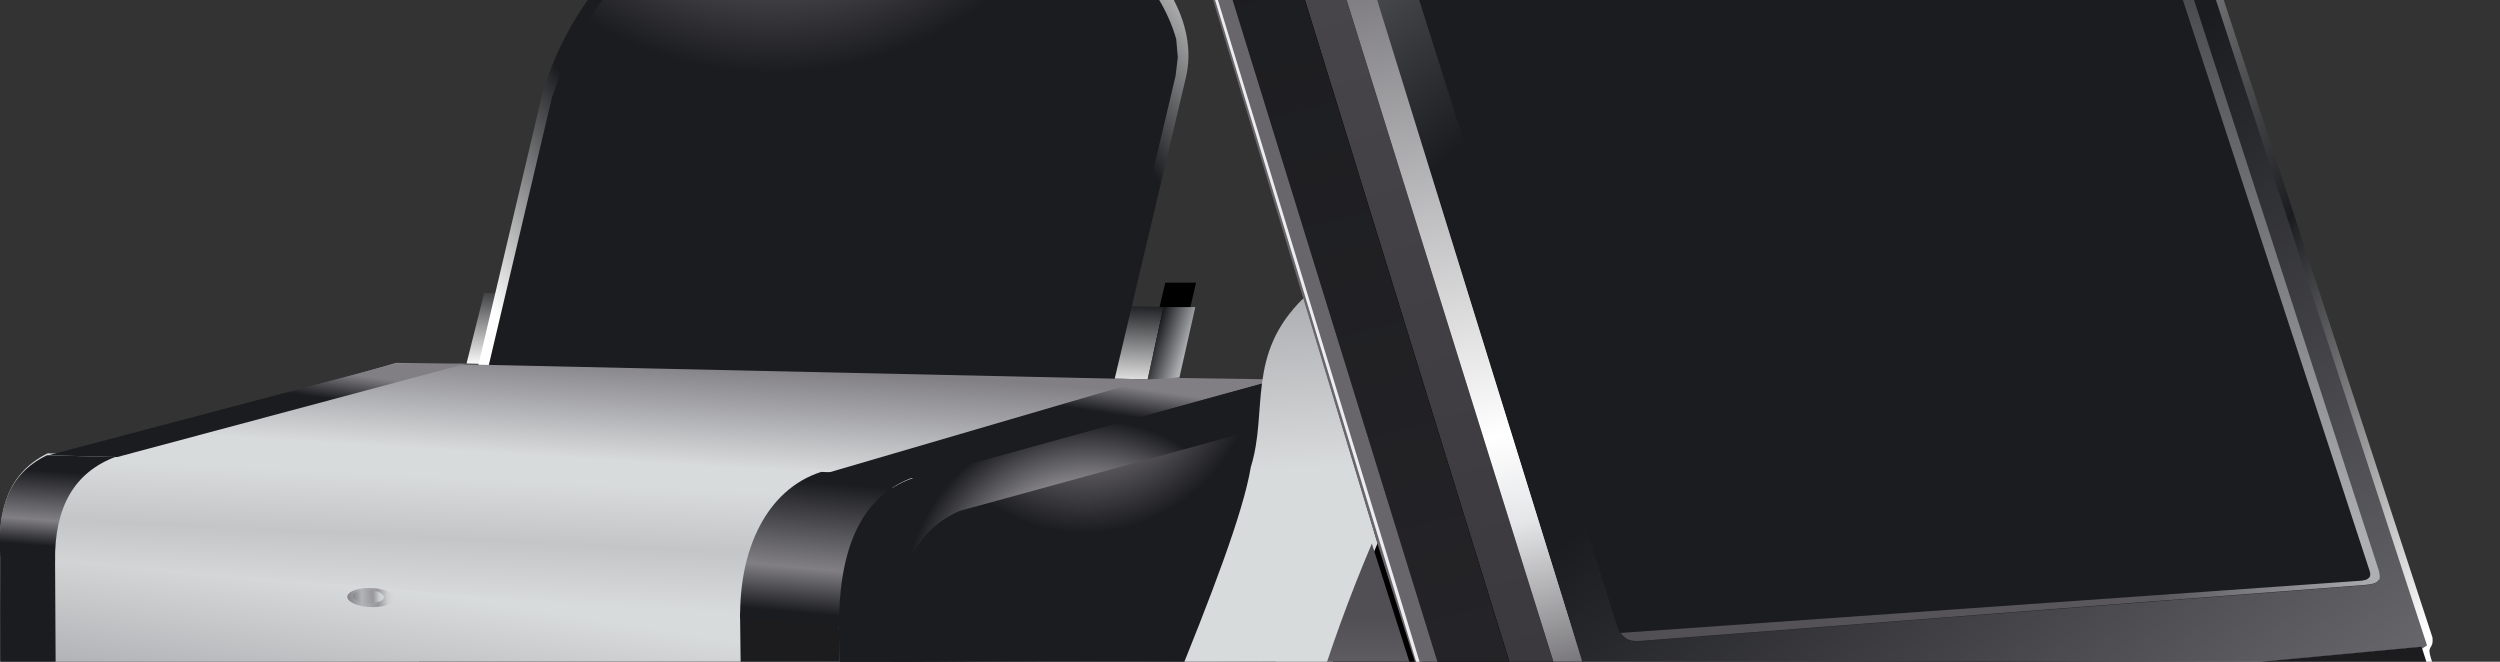 <?xml version="1.0" encoding="UTF-8" standalone="no"?>
<svg
    xmlns:dc="http://purl.org/dc/elements/1.1/"
    xmlns:inkscape="http://www.inkscape.org/namespaces/inkscape"
    xmlns:xlink="http://www.w3.org/1999/xlink"
    xmlns:sodipodi="http://sodipodi.sourceforge.net/DTD/sodipodi-0.dtd"
    xmlns:cc="http://creativecommons.org/ns#"
    xmlns:rdf="http://www.w3.org/1999/02/22-rdf-syntax-ns#"
    xmlns="http://www.w3.org/2000/svg"
    xmlns:svg="http://www.w3.org/2000/svg"
    xmlns:ns1="http://sozi.baierouge.fr"
    id="svg2"
    text-rendering="geometricPrecision"
    xml:space="preserve"
    viewBox="0 0 7.809 2.067"
    version="1.0"
    inkscape:output_extension="org.inkscape.output.svg.inkscape"
    sodipodi:docname="принтер.svg"
    clip-rule="evenodd"
    image-rendering="optimizeQuality"
    shape-rendering="geometricPrecision"
    inkscape:version="0.46"
    sodipodi:version="0.32"
  >
  <rect x="0" y="0" width="7.809" height="2.067" fill="#333333" stroke="none"/>
  <sodipodi:namedview
      id="namedview369"
      inkscape:zoom="2.6721836"
      borderopacity="1"
      inkscape:current-layer="svg2"
      inkscape:cx="116.76063"
      inkscape:cy="80.178408"
      inkscape:snap-grids="false"
      inkscape:window-maximized="1"
      showgrid="false"
      units="cm"
      bordercolor="#666666"
      inkscape:window-x="87"
      guidetolerance="10"
      objecttolerance="10"
      inkscape:window-y="60"
      inkscape:window-width="1024"
      inkscape:pageopacity="0"
      inkscape:pageshadow="2"
      pagecolor="#ffffff"
      gridtolerance="10"
      inkscape:snap-to-guides="false"
      inkscape:window-height="751"
  />
  <defs
      id="defs4"
    >
    <linearGradient
        id="linearGradient3343"
        y2="3.755"
        gradientUnits="userSpaceOnUse"
        x2="2.122"
        gradientTransform="matrix(5.512 0 0 5.512 -5.295 -18.428)"
        y1="3.757"
        x1="2.146"
        inkscape:collect="always"
      ><stop
          id="stop293-1"
          stop-color="#817F84"
          offset="0"
      /><stop
          id="stop295-2"
          stop-color="#B2B4B7"
          offset=".302"
      /><stop
          id="stop297-0"
          stop-color="#98979B"
          offset=".631"
      /><stop
          id="stop299-1"
          stop-color="#CDCFD1"
          offset=".831"
      /><stop
          id="stop301-6"
          stop-color="#D8DBDC"
          offset="1"
      /></linearGradient
    >
    <linearGradient
        id="linearGradient3346"
        y2="3.756"
        gradientUnits="userSpaceOnUse"
        x2="2.114"
        gradientTransform="matrix(5.512 0 0 5.512 -5.295 -18.428)"
        y1="3.758"
        x1="2.151"
        inkscape:collect="always"
      ><stop
          id="stop282-9"
          stop-color="#817F84"
          offset="0"
      /><stop
          id="stop284-4"
          stop-color="#B2B4B7"
          offset=".302"
      /><stop
          id="stop286-7"
          stop-color="#98979B"
          offset=".631"
      /><stop
          id="stop288-8"
          stop-color="#CDCFD1"
          offset=".831"
      /><stop
          id="stop290-3"
          stop-color="#D8DBDC"
          offset="1"
      /></linearGradient
    >
    <linearGradient
        id="linearGradient3349"
        y2="3.648"
        gradientUnits="userSpaceOnUse"
        x2="2.225"
        gradientTransform="matrix(5.512 0 0 5.512 -5.295 -18.428)"
        y1="3.196"
        x1="2.225"
        inkscape:collect="always"
      ><stop
          id="stop277-2"
          stop-color="#1B1C1F"
          offset="0"
      /><stop
          id="stop279-5"
          stop-color="#AEAFB2"
          offset="1"
      /></linearGradient
    >
    <linearGradient
        id="linearGradient3352"
        y2="3.135"
        gradientUnits="userSpaceOnUse"
        x2="1.917"
        gradientTransform="matrix(5.512 0 0 5.512 -5.295 -18.428)"
        y1="3.086"
        x1="1.926"
        inkscape:collect="always"
      ><stop
          id="stop268-0"
          stop-color="#1B1C1F"
          offset="0"
      /><stop
          id="stop270-3"
          stop-color="#1B1C1F"
          offset=".71"
      /><stop
          id="stop272-8"
          stop-color="#5E5D62"
          offset=".969"
      /><stop
          id="stop274-0"
          stop-color="#1B1C1F"
          offset="1"
      /></linearGradient
    >
    <linearGradient
        id="linearGradient3355"
        y2="3.786"
        gradientUnits="userSpaceOnUse"
        x2="1.724"
        gradientTransform="matrix(5.512 0 0 5.512 -5.295 -18.428)"
        y1="3.693"
        x1="1.726"
        inkscape:collect="always"
      ><stop
          id="stop263-2"
          stop-color="#514F53"
          offset="0"
      /><stop
          id="stop265-6"
          stop-color="#817F84"
          offset="1"
      /></linearGradient
    >
    <linearGradient
        id="linearGradient3361"
        y2="3.869"
        gradientUnits="userSpaceOnUse"
        x2="1.873"
        gradientTransform="matrix(5.512 0 0 5.512 -5.295 -18.428)"
        y1="3.023"
        x1="1.673"
        inkscape:collect="always"
      ><stop
          id="stop246-7"
          stop-color="#1B1C1F"
          offset="0"
      /><stop
          id="stop248-3"
          stop-color="#5C5A5F"
          offset=".29"
      /><stop
          id="stop250-3"
          stop-color="white"
          offset=".671"
      /><stop
          id="stop252-5"
          stop-color="#E5E6E8"
          offset=".729"
      /><stop
          id="stop254-9"
          stop-color="#464347"
          offset=".871"
      /><stop
          id="stop256-9"
          stop-color="#464347"
          offset=".922"
      /><stop
          id="stop258-8"
          stop-color="#AEAFB2"
          offset=".949"
      /><stop
          id="stop260-1"
          stop-color="#1B1C1F"
          offset="1"
      /></linearGradient
    >
    <linearGradient
        id="linearGradient3364"
        y2="3.689"
        gradientUnits="userSpaceOnUse"
        x2="2.309"
        gradientTransform="matrix(5.512 0 0 5.512 -5.295 -18.428)"
        y1="3.689"
        x1="1.879"
        inkscape:collect="always"
      ><stop
          id="stop239-1"
          stop-color="#514F53"
          offset="0"
      /><stop
          id="stop241-7"
          stop-color="#5A585D"
          offset=".71"
      /><stop
          id="stop243-7"
          stop-color="#AEAFB2"
          offset="1"
      /></linearGradient
    >
    <radialGradient
        id="radialGradient3367"
        gradientUnits="userSpaceOnUse"
        cy="3.086"
        cx="1.937"
        gradientTransform="matrix(8.278 -5.5568e-7 4.6098e-7 6.867 -10.655 -22.611)"
        r=".188"
        inkscape:collect="always"
      ><stop
          id="stop232-4"
          stop-color="#AEAFB2"
          offset="0"
      /><stop
          id="stop234-6"
          stop-color="#514F53"
          offset=".678"
      /><stop
          id="stop236-0"
          stop-color="#1B1C1F"
          offset="1"
      /></radialGradient
    >
    <linearGradient
        id="linearGradient3370"
        y2="3.873"
        gradientUnits="userSpaceOnUse"
        x2="1.836"
        gradientTransform="matrix(5.512 0 0 5.512 -5.295 -18.428)"
        y1="3.054"
        x1="1.635"
        inkscape:collect="always"
      ><stop
          id="stop225-2"
          stop-color="#514F53"
          offset="0"
      /><stop
          id="stop227-0"
          stop-color="#1B1C1F"
          offset=".231"
      /><stop
          id="stop229-0"
          stop-color="#27262A"
          offset="1"
      /></linearGradient
    >
    <linearGradient
        id="linearGradient3373"
        y2="3.876"
        gradientUnits="userSpaceOnUse"
        x2="1.892"
        gradientTransform="matrix(5.512 0 0 5.512 -5.295 -18.428)"
        y1="3.023"
        x1="1.629"
        inkscape:collect="always"
      ><stop
          id="stop216-5"
          stop-color="#514F53"
          offset="0"
      /><stop
          id="stop218-7"
          stop-color="#38363A"
          offset=".922"
      /><stop
          id="stop220-5"
          stop-color="#514F53"
          offset=".949"
      /><stop
          id="stop222-4"
          stop-color="#1B1C1F"
          offset="1"
      /></linearGradient
    >
    <linearGradient
        id="linearGradient3378"
        y2="3.898"
        gradientUnits="userSpaceOnUse"
        x2="1.661"
        gradientTransform="matrix(5.512 0 0 5.512 -5.295 -18.428)"
        y1="3.516"
        x1="1.64"
        inkscape:collect="always"
      ><stop
          id="stop198-0"
          stop-color="#AEAFB2"
          offset="0"
      /><stop
          id="stop200-9"
          stop-color="#D8DBDC"
          offset=".251"
      /><stop
          id="stop202-7"
          stop-color="#D8DBDC"
          offset=".741"
      /><stop
          id="stop204-3"
          stop-color="#817F84"
          offset="1"
      /></linearGradient
    >
    <linearGradient
        id="linearGradient3381"
        y2="3.899"
        gradientUnits="userSpaceOnUse"
        x2="1.733"
        gradientTransform="matrix(5.512 0 0 5.512 -5.295 -18.428)"
        y1="3.83"
        x1="1.723"
        inkscape:collect="always"
      ><stop
          id="stop191-1"
          stop-color="#817F84"
          offset="0"
      /><stop
          id="stop193-5"
          stop-color="#D8DBDC"
          offset=".478"
      /><stop
          id="stop195-4"
          stop-color="#817F84"
          offset="1"
      /></linearGradient
    >
    <radialGradient
        id="radialGradient3384"
        gradientUnits="userSpaceOnUse"
        cy="3.856"
        cx="1.977"
        gradientTransform="matrix(5.512 0 0 5.512 -5.295 -18.428)"
        r=".343"
        inkscape:collect="always"
      ><stop
          id="stop180-4"
          stop-color="#D8DBDC"
          offset="0"
      /><stop
          id="stop182-0"
          stop-color="#CDCFD1"
          offset=".322"
      /><stop
          id="stop184-7"
          stop-color="#98979B"
          offset=".561"
      /><stop
          id="stop186-6"
          stop-color="#B2B4B7"
          offset=".671"
      /><stop
          id="stop188-3"
          stop-color="#838186"
          offset="1"
      /></radialGradient
    >
    <linearGradient
        id="linearGradient3388"
        y2="3.925"
        gradientUnits="userSpaceOnUse"
        x2="1.486"
        gradientTransform="matrix(5.512 0 0 5.512 -5.295 -18.428)"
        y1="3.947"
        x1="1.867"
        inkscape:collect="always"
      ><stop
          id="stop169-9"
          stop-color="#79787D"
          offset="0"
      /><stop
          id="stop171-1"
          stop-color="#E1E3E4"
          offset=".302"
      /><stop
          id="stop173-3"
          stop-color="#AAABAE"
          offset=".631"
      /><stop
          id="stop175-5"
          stop-color="white"
          offset=".831"
      /><stop
          id="stop177-9"
          stop-color="white"
          offset="1"
      /></linearGradient
    >
    <linearGradient
        id="linearGradient3391"
        y2="3.891"
        gradientUnits="userSpaceOnUse"
        x2="1.743"
        gradientTransform="matrix(5.512 0 0 5.512 -5.295 -18.428)"
        y1="3.913"
        x1="2.134"
        inkscape:collect="always"
      ><stop
          id="stop158-6"
          stop-color="#817F84"
          offset="0"
      /><stop
          id="stop160-3"
          stop-color="#B2B4B7"
          offset=".302"
      /><stop
          id="stop162-7"
          stop-color="#98979B"
          offset=".631"
      /><stop
          id="stop164-8"
          stop-color="#CDCFD1"
          offset=".831"
      /><stop
          id="stop166-8"
          stop-color="#D8DBDC"
          offset="1"
      /></linearGradient
    >
    <radialGradient
        id="radialGradient3394"
        gradientUnits="userSpaceOnUse"
        cy="3.959"
        cx="1.877"
        gradientTransform="matrix(1.7116e-7 1.061 -4.752 7.6097e-7 23.864 1.401)"
        r=".401"
        inkscape:collect="always"
      ><stop
          id="stop4438"
          style="stop-color:#adb0b3"
          offset="0"
      /><stop
          id="stop4440"
          style="stop-color:#adb0b3;stop-opacity:0"
          offset="1"
      /></radialGradient
    >
    <linearGradient
        id="linearGradient3397"
        y2="3.205"
        gradientUnits="userSpaceOnUse"
        x2="1.644"
        gradientTransform="matrix(5.512 0 0 5.512 -5.295 -18.428)"
        y1="3.688"
        x1="2.343"
        inkscape:collect="always"
      ><stop
          id="stop147-6"
          stop-color="white"
          offset="0"
      /><stop
          id="stop149-6"
          stop-color="#1B1C1F"
          offset=".231"
      /><stop
          id="stop151-1"
          stop-color="white"
          offset=".569"
      /><stop
          id="stop153-8"
          stop-color="#1B1C1F"
          offset=".761"
      /><stop
          id="stop155-4"
          stop-color="white"
          offset="1"
      /></linearGradient
    >
    <radialGradient
        id="radialGradient3401"
        gradientUnits="userSpaceOnUse"
        cy="3.541"
        cx="1.575"
        gradientTransform="matrix(5.512 0 0 5.512 -5.295 -18.388)"
        r=".097"
        inkscape:collect="always"
      ><stop
          id="stop135-8"
          stop-color="#AEAFB2"
          offset="0"
      /><stop
          id="stop137-9"
          stop-color="#514F53"
          offset=".678"
      /><stop
          id="stop139-3"
          stop-color="#1B1C1F"
          offset="1"
      /></radialGradient
    >
    <radialGradient
        id="radialGradient3404"
        gradientUnits="userSpaceOnUse"
        cy="3.813"
        cx="1.57"
        gradientTransform="matrix(5.512 0 0 5.512 -5.295 -18.388)"
        r=".104"
        inkscape:collect="always"
      ><stop
          id="stop128-0"
          stop-color="#EDEEEF"
          offset="0"
      /><stop
          id="stop130-6"
          stop-color="#514F53"
          offset=".678"
      /><stop
          id="stop132-1"
          stop-color="#1B1C1F"
          offset="1"
      /></radialGradient
    >
    <radialGradient
        id="radialGradient3408"
        gradientUnits="userSpaceOnUse"
        cy="3.678"
        cx="1.577"
        gradientTransform="matrix(5.512 0 0 5.512 -5.295 -18.388)"
        r=".104"
        inkscape:collect="always"
      ><stop
          id="stop114-2"
          stop-color="#EDEEEF"
          offset="0"
      /><stop
          id="stop116-4"
          stop-color="#817F84"
          offset=".678"
      /><stop
          id="stop118-8"
          stop-color="#1B1C1F"
          offset="1"
      /></radialGradient
    >
    <linearGradient
        id="linearGradient3411"
        y2="3.909"
        gradientUnits="userSpaceOnUse"
        x2="1.435"
        gradientTransform="matrix(5.512 0 0 5.512 -5.295 -18.388)"
        y1="3.852"
        x1="1.441"
        inkscape:collect="always"
      ><stop
          id="stop107-2"
          stop-color="#1B1C1F"
          offset="0"
      /><stop
          id="stop109-8"
          stop-color="#817F84"
          offset=".659"
      /><stop
          id="stop111-6"
          stop-color="#1B1C1F"
          offset="1"
      /></linearGradient
    >
    <linearGradient
        id="linearGradient3414"
        y2="3.681"
        gradientUnits="userSpaceOnUse"
        x2="1.427"
        gradientTransform="matrix(5.512 0 0 5.838 -5.295 -19.57)"
        y1="3.611"
        x1="1.433"
        inkscape:collect="always"
      ><stop
          id="stop100-8"
          stop-color="#1B1C1F"
          offset="0"
      /><stop
          id="stop102-6"
          stop-color="#817F84"
          offset=".659"
      /><stop
          id="stop104-5"
          stop-color="#1B1C1F"
          offset="1"
      /></linearGradient
    >
    <linearGradient
        id="linearGradient3418"
        y2="3.674"
        gradientUnits="userSpaceOnUse"
        x2="1.179"
        gradientTransform="matrix(5.512 0 0 5.512 -5.295 -18.388)"
        y1="3.675"
        x1="1.16"
        inkscape:collect="always"
      ><stop
          id="stop89-7"
          stop-color="#817F84"
          offset="0"
      /><stop
          id="stop91-7"
          stop-color="#B2B4B7"
          offset=".302"
      /><stop
          id="stop93-9"
          stop-color="#98979B"
          offset=".631"
      /><stop
          id="stop95-3"
          stop-color="#CDCFD1"
          offset=".831"
      /><stop
          id="stop97-1"
          stop-color="#D8DBDC"
          offset="1"
      /></linearGradient
    >
    <linearGradient
        id="linearGradient3421"
        y2="3.674"
        gradientUnits="userSpaceOnUse"
        x2="1.185"
        gradientTransform="matrix(5.512 0 0 5.512 -5.295 -18.388)"
        y1="3.676"
        x1="1.157"
        inkscape:collect="always"
      ><stop
          id="stop78-1"
          stop-color="#817F84"
          offset="0"
      /><stop
          id="stop80-3"
          stop-color="#B2B4B7"
          offset=".302"
      /><stop
          id="stop82-8"
          stop-color="#98979B"
          offset=".631"
      /><stop
          id="stop84-7"
          stop-color="#CDCFD1"
          offset=".831"
      /><stop
          id="stop86-4"
          stop-color="#D8DBDC"
          offset="1"
      /></linearGradient
    >
    <linearGradient
        id="linearGradient3425"
        y2="3.79"
        gradientUnits="userSpaceOnUse"
        x2=".973"
        gradientTransform="matrix(5.512 0 0 5.512 -5.295 -18.388)"
        y1="3.649"
        x1=".981"
        inkscape:collect="always"
      ><stop
          id="stop66-3"
          stop-color="#1B1C1F"
          offset="0"
      /><stop
          id="stop68-1"
          stop-color="#1B1C1F"
          offset="1"
      /></linearGradient
    >
    <linearGradient
        id="linearGradient3428"
        y2="3.811"
        gradientUnits="userSpaceOnUse"
        x2=".98"
        gradientTransform="matrix(5.512 0 0 5.512 -5.295 -18.388)"
        y1="3.787"
        x1=".984"
        inkscape:collect="always"
      ><stop
          id="stop59-7"
          stop-color="#1B1C1F"
          offset="0"
      /><stop
          id="stop61-9"
          stop-color="#817F84"
          offset=".659"
      /><stop
          id="stop63-5"
          stop-color="#1B1C1F"
          offset="1"
      /></linearGradient
    >
    <linearGradient
        id="linearGradient3431"
        y2="3.644"
        gradientUnits="userSpaceOnUse"
        x2=".991"
        gradientTransform="matrix(5.512 0 0 5.697 -5.295 -19.053)"
        y1="3.603"
        x1=".994"
        inkscape:collect="always"
      ><stop
          id="stop52-1"
          stop-color="#1B1C1F"
          offset="0"
      /><stop
          id="stop54-8"
          stop-color="#817F84"
          offset=".659"
      /><stop
          id="stop56-9"
          stop-color="#1B1C1F"
          offset="1"
      /></linearGradient
    >
    <linearGradient
        id="linearGradient3434"
        y2="3.886"
        gradientUnits="userSpaceOnUse"
        x2="1.186"
        gradientTransform="matrix(5.512 0 0 5.512 -5.295 -18.388)"
        y1="3.796"
        x1="1.194"
        inkscape:collect="always"
      ><stop
          id="stop45-8"
          stop-color="#1B1C1F"
          offset="0"
      /><stop
          id="stop47-5"
          stop-color="#514F53"
          offset=".659"
      /><stop
          id="stop49-7"
          stop-color="#1B1C1F"
          offset="1"
      /></linearGradient
    >
    <linearGradient
        id="linearGradient3437"
        y2="3.671"
        gradientUnits="userSpaceOnUse"
        x2="1.191"
        gradientTransform="matrix(5.569 0 0 5.816 -5.351 -19.486)"
        y1="3.606"
        x1="1.194"
        inkscape:collect="always"
      ><stop
          id="stop38-2"
          stop-color="#D8DBDC"
          offset="0"
      /><stop
          id="stop40-2"
          stop-color="#C3C5C7"
          offset=".502"
      /><stop
          id="stop42-1"
          stop-color="#D8DBDC"
          offset="1"
      /></linearGradient
    >
    <linearGradient
        id="linearGradient3440"
        y2="3.832"
        gradientUnits="userSpaceOnUse"
        x2="1.188"
        gradientTransform="matrix(5.512 0 0 5.512 -5.295 -18.388)"
        y1="3.674"
        x1="1.212"
        inkscape:collect="always"
      ><stop
          id="stop33-4"
          stop-color="#D8DBDC"
          offset="0"
      /><stop
          id="stop35-2"
          stop-color="#817F84"
          offset="1"
      /></linearGradient
    >
    <radialGradient
        id="radialGradient3446"
        gradientUnits="userSpaceOnUse"
        cy="3.179"
        cx="1.399"
        gradientTransform="matrix(5.512 0 0 5.512 -5.295 -18.388)"
        r=".199"
        inkscape:collect="always"
      ><stop
          id="stop21-1"
          stop-color="#AEAFB2"
          offset="0"
      /><stop
          id="stop23-1"
          stop-color="#514F53"
          offset=".678"
      /><stop
          id="stop25-5"
          stop-color="#1B1C1F"
          offset="1"
      /></radialGradient
    >
    <linearGradient
        id="linearGradient3449"
        y2="3.531"
        gradientUnits="userSpaceOnUse"
        x2="1.254"
        gradientTransform="matrix(5.512 0 0 5.512 -5.295 -18.388)"
        y1="3.27"
        x1="1.626"
        inkscape:collect="always"
      ><stop
          id="stop12-4"
          stop-color="white"
          offset="0"
      /><stop
          id="stop14-5"
          stop-color="#1B1C1F"
          offset=".231"
      /><stop
          id="stop16-5"
          stop-color="#1B1C1F"
          offset=".761"
      /><stop
          id="stop18-1"
          stop-color="white"
          offset="1"
      /></linearGradient
    >
    <linearGradient
        id="linearGradient3453"
        y2="3.551"
        gradientUnits="userSpaceOnUse"
        x2="1.422"
        y1="3.501"
        x1="1.424"
        inkscape:collect="always"
      ><stop
          id="stop7-8"
          stop-color="#1B1C1F"
          offset="0"
      /><stop
          id="stop9-8"
          stop-color="white"
          offset="1"
      /></linearGradient
    >
    <linearGradient
        id="linearGradient3455"
        y2="3.541"
        gradientUnits="userSpaceOnUse"
        x2="1.338"
        y1="3.594"
        x1="1.335"
        inkscape:collect="always"
      ><stop
          id="stop28-7"
          stop-color="#D8DBDC"
          offset="0"
      /><stop
          id="stop30-6"
          stop-color="#817F84"
          offset="1"
      /></linearGradient
    >
    <linearGradient
        id="linearGradient3457"
        y2="3.596"
        gradientUnits="userSpaceOnUse"
        x2="1.102"
        y1="3.541"
        x1="1.11"
        inkscape:collect="always"
      ><stop
          id="stop71-3"
          stop-color="#817F84"
          offset="0"
      /><stop
          id="stop73-3"
          stop-color="#1B1C1F"
          offset=".278"
      /><stop
          id="stop75-4"
          stop-color="#1B1C1F"
          offset="1"
      /></linearGradient
    >
    <linearGradient
        id="linearGradient3459"
        y2="3.608"
        gradientUnits="userSpaceOnUse"
        x2="1.55"
        y1="3.549"
        x1="1.559"
        inkscape:collect="always"
      ><stop
          id="stop121-5"
          stop-color="#817F84"
          offset="0"
      /><stop
          id="stop123-0"
          stop-color="#1B1C1F"
          offset=".278"
      /><stop
          id="stop125-9"
          stop-color="#1B1C1F"
          offset="1"
      /></linearGradient
    >
    <linearGradient
        id="linearGradient3461"
        y2="3.533"
        gradientUnits="userSpaceOnUse"
        x2="1.633"
        y1="3.527"
        x1="1.615"
        inkscape:collect="always"
      ><stop
          id="stop142-4"
          stop-color="#1B1C1F"
          offset="0"
      /><stop
          id="stop144-6"
          stop-color="#AEAFB2"
          offset="1"
      /></linearGradient
    >
    <linearGradient
        id="linearGradient3463"
        y2="3.754"
        gradientUnits="userSpaceOnUse"
        x2="2.288"
        y1="3.024"
        x1="1.691"
        inkscape:collect="always"
      ><stop
          id="stop207-2"
          stop-color="#C3C5C7"
          offset="0"
      /><stop
          id="stop209-6"
          stop-color="#1B1C1F"
          offset=".397"
      /><stop
          id="stop211-0"
          stop-color="#1B1C1F"
          offset=".619"
      /><stop
          id="stop213-1"
          stop-color="#68676C"
          offset="1"
      /></linearGradient
    >
  </defs
  >
  <path
      id="polygon4501"
      style="fill-rule:evenodd;fill:#000000"
      d="m3.755-1.768l-0.087 0.043v0.002l-0.077 0.139-0.107 0.371v0.002c-0.009-0.005-0.02-0.008-0.028-0.006-0.013 0.003-0.019 0.016-0.011 0.041l0.854 2.826c-0.138 0.324-0.232 0.642-0.296 0.959h0.004 0.004 0.006 0.004 0.004 0.006 0.004 0.006 0.004 0.004 0.006 0.004 0.004 0.006 0.004 0.004 0.006 0.004 0.006 0.004 0.004 0.006 0.004 0.004 0.006 0.004 0.004 0.006 0.004 0.006 0.004 0.004 0.006 0.004 0.004 0.006 0.004 0.004 0.006 0.004 0.006 0.004 0.004 0.006 0.004 0.004 0.006 0.004 0.004 0.006 0.004 0.004 0.006 0.004 0.006 0.004 0.004 0.006 0.004 0.004 0.006 0.004 0.004 0.006c0.039-0.192 0.08-0.383 0.128-0.575l0.189 0.625c0.006 0.019 0.02 0.038 0.051 0.03 0.022-0.005 0.028-0.018 0.026-0.032l0.007 0.023c0.017 0.057 0.059 0.098 0.106 0.124 0.001 0.001 0.001 0.001 0.002 0.002 0.005 0.003 0.01 0.005 0.015 0.007 0.037 0.021 0.078 0.033 0.115 0.034l0.141-0.002 0.168-0.015 0.051-0.007 2.324-0.345c0.05-0.013 0.057-0.076 0.049-0.109l-0.119-0.367c-0.005-0.017-0.005-0.024 0-0.032 0.004-0.006 0.008-0.013 0.006-0.032l-1.03-3.144-2.761-0.563zm-0.062 0.119l0.013 0.038 1.167 3.734c-0.394-1.258-0.787-2.514-1.181-3.772zm-0.053 2.532l-0.053 0.222 0.098-0.002 0.051-0.22h-0.096z"
  />
  <polygon
      id="_49751808-8"
      style="fill-rule:evenodd;fill:url(#linearGradient3453)"
      points="1.62 3.51 1.235 3.502 1.225 3.542 1.611 3.551"
      transform="matrix(5.512 0 0 5.512 -5.295 -18.388)"
  />
  <path
      id="_49750392-9"
      style="fill-rule:evenodd;fill:url(#linearGradient3449)"
      d="m2.761-0.478c-0.465 0.01-0.93 0.303-1.067 0.771l-0.202 0.856 1.987 0.046 0.225-0.952c0.083-0.346-0.477-0.732-0.943-0.722v-0z"
  />
  <path
      id="_49749600-8"
      style="fill-rule:evenodd;fill:url(#radialGradient3446)"
      d="m2.761-0.441c-0.444 0.026-0.864 0.243-1.037 0.746l-0.575 2.436 1.846 0.362 0.335-1.418 0.342-1.448 0.007-0.058-0.005-0.057c-0.104-0.362-0.609-0.55-0.828-0.559l-0.086-0.003z"
  />
  <polygon
      id="_49748608-4"
      style="fill-rule:evenodd;fill:#1c1c1f"
      points="1.472 3.798 0.979 3.742 0.977 3.8 1.468 3.902"
      transform="matrix(5.512 0 0 5.512 -5.295 -18.388)"
  />
  <polygon
      id="_49747816-1"
      style="fill-rule:evenodd;fill:url(#linearGradient3455)"
      points="0.988 3.594 1.481 3.607 1.683 3.552 1.185 3.542"
      transform="matrix(5.512 0 0 6.036 -5.295 -20.246)"
  />
  <polygon
      id="_49746688-4"
      style="fill-rule:evenodd;fill:#524f54"
      points="1.015 3.793 1.361 3.844 1.357 3.835 1.02 3.785"
      transform="matrix(5.512 0 0 5.512 -5.295 -18.388)"
  />
  <path
      id="_49745896-3"
      style="fill-rule:evenodd;fill:url(#linearGradient3440)"
      d="m0.002 1.729v0.003l0.005 0.74 0.291 0.043c0.065-0.07 0.028-0.209 0.139-0.228l1.645 0.199c0.105 0.056 0.06 0.212 0.121 0.313l0.428 0.064-0.011-0.936-2.619-0.198h-0z"
  />
  <path
      id="_49744736-9"
      sodipodi:nodetypes="ccccccc"
      style="fill-rule:evenodd;fill:url(#linearGradient3437)"
      d="m2.336 1.931c-0.778-0.064-1.556-0.127-2.334-0.191-0.011-0.146 0.023-0.263 0.147-0.324 0.814 0.02 1.643 0.033 2.458 0.053-0.013 0.004-0.04 0.015-0.053 0.019-0.164 0.094-0.221 0.251-0.218 0.442z"
  />
  <path
      id="_49742896-8"
      style="fill-rule:evenodd;fill:url(#linearGradient3434)"
      d="m0.008 2.472v0c0.004 0.083 0.051 0.125 0.12 0.139 0.795 0.16 1.594 0.339 2.391 0.478-0.129-0.063-0.203-0.072-0.198-0.273-0.77-0.115-1.544-0.23-2.314-0.345h0z"
  />
  <path
      id="_49741400-8"
      style="fill-rule:evenodd;fill:url(#linearGradient3431)"
      d="m0.172 1.753c-0.057-0.005-0.114-0.009-0.171-0.014-0.011-0.143 0.023-0.258 0.146-0.317 0.072 0.002 0.144 0.004 0.215 0.005-0 0-0.001 0-0.001 0-0.128 0.048-0.191 0.156-0.189 0.325z"
  />
  <path
      id="_49740192-0"
      style="fill-rule:evenodd;fill:url(#linearGradient3428)"
      d="m0.008 2.472v0c0.004 0.083 0.051 0.125 0.12 0.139l0.097 0.02c-0.033-0.023-0.046-0.076-0.049-0.134l-0.169-0.025-0-0z"
  />
  <path
      id="_49739048-8"
      style="fill-rule:evenodd;fill:url(#linearGradient3425)"
      d="m0.172 1.742l-0.171-0.013 0.005 0.743 0.17 0.025c-0-0.003-0-0.007-0-0.01-0.001-0.247-0.003-0.495-0.004-0.742v-0.003 0z"
  />
  <polygon
      id="_49738016-7"
      style="fill-rule:evenodd;fill:url(#linearGradient3457)"
      points="1.225 3.542 1.185 3.542 0.988 3.594 1.027 3.595"
      transform="matrix(5.512 0 0 5.512 -5.295 -18.388)"
  />
  <path
      id="_49085064-7"
      style="fill-rule:evenodd;fill:url(#linearGradient3421)"
      d="m1.165 1.837c-0.041-0.003-0.077 0.009-0.08 0.025s0.026 0.031 0.067 0.034c0.041 0.003 0.077-0.009 0.08-0.025 0.004-0.016-0.026-0.032-0.067-0.034z"
  />
  <path
      id="_49084392-8"
      style="fill-rule:evenodd;fill:url(#linearGradient3418)"
      d="m1.155 1.843c-0.027-0.002-0.051 0.006-0.053 0.017-0.002 0.011 0.017 0.022 0.044 0.024 0.027 0.002 0.051-0.006 0.053-0.017 0.002-0.011-0.018-0.022-0.044-0.024z"
  />
  <polygon
      id="_48267136-3"
      style="fill-rule:evenodd;fill:#1c1c1f"
      points="1.436 3.687 1.38 3.683 1.382 3.847 1.438 3.856"
      transform="matrix(5.512 0 0 5.512 -5.295 -18.388)"
  />
  <path
      id="_48721616-8"
      style="fill-rule:evenodd;fill:url(#linearGradient3414)"
      d="m2.621 1.955c-0.029-0.002-0.311-0.025-0.309-0.025-0.003-0.21 0.08-0.4 0.253-0.456 0.101 0.003 0.202 0.01 0.303 0.012-0.15 0.046-0.241 0.184-0.246 0.469z"
  />
  <path
      id="_48720640-3"
      style="fill-rule:evenodd;fill:url(#linearGradient3411)"
      d="m2.944 3.164c-0.033 0.005-0.068 0.019-0.104 0.01-0.09-0.02-0.223-0.051-0.339-0.085-0.139-0.041-0.182-0.131-0.179-0.273 0.104 0.015 0.207 0.031 0.311 0.046 0.009 0.222 0.118 0.299 0.311 0.301h-0z"
  />
  <path
      id="_49081048-7"
      style="fill-rule:evenodd;fill:url(#radialGradient3408)"
      d="m2.862 1.49c-0.159 0.049-0.235 0.2-0.241 0.434l0.005 0.46 1.359-0.331 0-0.868-1.122 0.304z"
  />
  <polygon
      id="_49080256-1"
      style="fill-rule:evenodd;fill:url(#linearGradient3459)"
      points="1.684 3.551 1.614 3.55 1.426 3.605 1.481 3.607"
      transform="matrix(5.512 0 0 5.512 -5.295 -18.388)"
  />
  <path
      id="_49078872-0"
      style="fill-rule:evenodd;fill:url(#radialGradient3404)"
      d="m2.626 2.385v0.002l0.005 0.473c0.006 0.199 0.098 0.32 0.281 0.311l1.073-0.308-0.001-0.809-1.358 0.331z"
  />
  <path
      id="_49077472-7"
      style="fill-rule:evenodd;fill:url(#radialGradient3401)"
      d="m3.985 1.325c-0.324 0.089-0.664 0.182-0.988 0.271-0.127 0.055-0.196 0.181-0.21 0.378 0.003 0.292 0.007 0.585 0.01 0.878 0.015 0.183 0.088 0.262 0.221 0.236l0.967-0.278 0-1.484z"
  />
  <polygon
      id="_49076664-3"
      style="fill-rule:evenodd;fill:url(#linearGradient3461)"
      points="1.611 3.551 1.629 3.55 1.638 3.51 1.62 3.51 1.611 3.551"
      transform="matrix(5.512 0 0 5.512 -5.295 -18.388)"
  />
  <path
      id="_49075272-9"
      style="fill-rule:evenodd;fill:url(#linearGradient3397)"
      d="m3.751-1.776l2.801 0.572 1.046 3.195c0.002 0.019-0.002 0.025-0.006 0.031-0.005 0.008-0.004 0.016 0.001 0.033l0.119 0.374c0.009 0.033-0 0.098-0.051 0.111l-2.357 0.35h0l-0.052 0.008-0.169 0.014-0.144 0.003c-0.086-0.003-0.192-0.059-0.224-0.162l-0.172-0.556 0.436-0.027-1.316-3.902 0.087-0.044z"
  />
  <path
      id="_48529392-6"
      style="fill-rule:evenodd;fill:url(#radialGradient3394)"
      d="m3.913 2.995l3.01-0.028c0.249-0.002 0.391 0.117 0.316 0.266-0.076 0.148-0.358 0.191-0.591 0.273l-0.543 0.191c-0.902 0.317-0.881-0.088-1.23-0.132l-1.699-0.214c-0.246-0.031-0.332-0.068-0.332-0.123v-0.042c0.279-0.08 0.821-0.188 1.07-0.19z"
  />
  <path
      id="_48527400-5"
      style="fill-rule:evenodd;fill:url(#linearGradient3391)"
      d="m6.582 2.994c0 0 0 0.001-0 0.001-0.002 0.01-0.027 0.021-0.078 0.028-0.066 0.009-0.113 0.018-0.191 0.017-0.542 0-1.58-0.046-1.82-0.009-0.075 0.013-0.224 0.04-0.279 0.048-0.004 0.002-0.007 0.004-0.01 0.007l-0.002 0.002c-0.002 0.002-0.004 0.004-0.004 0.007-0.007 0.019 0.028 0.037 0.067 0.046 0.041 0.009 0.085 0.015 0.133 0.019 0.028-0.004 0.059-0.01 0.095-0.016 0.24-0.037 1.278 0.009 1.82 0.009 0.078 0.002 0.125-0.008 0.191-0.017 0.052-0.007 0.077-0.018 0.079-0.028v-0.115z"
  />
  <path
      id="_48525712-1"
      style="fill-rule:evenodd;fill:url(#linearGradient3388)"
      d="m2.812 3.152h-0v0.116 0.001h0c0.006 0.063 0.457 0.112 1.009 0.114h0.829c0.145-0.001 0.283-0.02 0.369-0.037 0.041-0.008 0.064-0.024 0.061-0.037l-0-0.109c-0.003 0.013-0.026 0.024-0.059 0.032-0.109 0.029-0.333 0.037-0.371 0.037h-0.829c-0.559-0.001-1.014-0.051-1.009-0.116z"
  />
  <path
      id="_48218760-0"
      style="fill-rule:evenodd;fill:#1c1c1f"
      d="m5.08 3.283v0.024c0.003 0.013-0.02 0.029-0.061 0.037-0.086 0.017-0.224 0.036-0.369 0.037h-0.829c-0.552-0.001-1.004-0.05-1.009-0.113h-0v-0.001-0.029h0c0.006 0.064 0.457 0.112 1.009 0.114h0.829c0.145-0.001 0.283-0.02 0.369-0.037 0.036-0.007 0.058-0.02 0.061-0.032z"
  />
  <path
      id="_48847960-9"
      style="fill-rule:evenodd;fill:url(#radialGradient3384)"
      d="m3.821 3.268h0.829c0.146-0.001 0.283-0.02 0.369-0.037 0.08-0.016 0.092-0.06-0.028-0.062-0.317 0-0.554 0.011-0.727-0.027-0.05-0.011-0.093-0.037-0.051-0.062 0.055-0.008 0.204-0.035 0.279-0.048 0.24-0.037 1.278 0.009 1.82 0.009 0.078 0.002 0.125-0.008 0.191-0.017 0.051-0.007 0.076-0.018 0.078-0.028 0.003-0.013-0.033-0.024-0.101-0.024h-1.668c-1.004 0.011-1.618 0.088-1.891 0.125-0.074 0.019-0.109 0.037-0.111 0.054-0.007 0.065 0.449 0.115 1.009 0.116z"
  />
  <path
      id="_48700992-9"
      style="fill-rule:evenodd;fill:url(#linearGradient3381)"
      d="m4.465 3.025c-0.062-0.031-0.145-0.103-0.167-0.216-0.008-0.041-0.011-0.09-0.007-0.148h-0.289c-0.009 0.065-0.009 0.119-0.003 0.165 0.02 0.159 0.106 0.213 0.158 0.249l0.308-0.049z"
  />
  <path
      id="_48794928-6"
      style="fill-rule:evenodd;fill:url(#linearGradient3378)"
      d="m3.296 3.052v0l0.86 0.021c-0.052-0.035-0.137-0.087-0.157-0.241-0.006-0.044-0.006-0.097 0.003-0.16 0.065-0.322 0.161-0.646 0.301-0.975 0.001 0.004 0.003 0.008 0.004 0.013l-0.235-0.779c-0.181 0.176-0.11 0.352-0.165 0.528-0.046 0.282-0.407 1.062-0.611 1.594z"
  />
  <path
      id="_48758360-8"
      style="fill-rule:evenodd;fill:#1c1c1f"
      d="m6.582 3.081c-0.001 0.01-0.026 0.021-0.079 0.028-0.066 0.009-0.113 0.018-0.191 0.017-0.542 0-1.58-0.046-1.82-0.009-0.056 0.009-0.118 0.015-0.169 0.035 0.024 0.003 0.048 0.006 0.074 0.009 0.027-0.004 0.059-0.009 0.095-0.016 0.24-0.037 1.278 0.009 1.82 0.009 0.078 0.002 0.125-0.008 0.191-0.017 0.052-0.007 0.077-0.018 0.079-0.028v-0.029z"
  />
  <polygon
      id="_48746280-3"
      style="fill-rule:evenodd;fill:url(#linearGradient3463)"
      points="1.868 3.753 2.333 3.71 2.333 3.711 2.336 3.709 2.146 3.128 1.642 3.025 1.642 3.025"
      transform="matrix(5.512 0 0 5.512 -5.295 -18.428)"
  />
  <path
      id="_48784040-4"
      style="fill-rule:evenodd;fill:url(#linearGradient3373)"
      d="m3.586-1.588l0.079-0.144 1.375 4.401c0.031 0.11 0.117 0.198 0.195 0.22l-0.169 0.014c-0.074-0.029-0.139-0.133-0.157-0.207l-1.323-4.284z"
  />
  <path
      id="_48783976-8"
      sodipodi:nodetypes="cccccccc"
      style="fill-rule:evenodd;fill:url(#linearGradient3370)"
      d="m3.476-1.211v0l1.223 3.954c0.032 0.103 0.138 0.16 0.223 0.162l0.143-0.003c-0.074-0.029-0.139-0.133-0.157-0.207l-1.323-4.284-0.11 0.377z"
  />
  <path
      id="_48788752-4"
      style="fill-rule:evenodd;fill:url(#radialGradient3367)"
      d="m4.074-1.418l2.401 0.439c0.045 0.008 0.072 0.036 0.085 0.077l0.869 2.682c0.012 0.037-0.005 0.045-0.043 0.048l-2.265 0.175c-0.036 0.003-0.058-0.009-0.071-0.051l-1.05-3.322c-0.013-0.041 0.028-0.056 0.073-0.047z"
  />
  <path
      id="_48786648-9"
      style="fill-rule:evenodd;fill:url(#linearGradient3364)"
      d="m7.431 1.81c-0.006 0.012-0.021 0.015-0.044 0.017l-2.265 0.175c-0.027 0.002-0.046-0.004-0.06-0.025l2.369-0.167z"
  />
  <path
      id="_48773408-9"
      style="fill-rule:evenodd;fill:url(#linearGradient3361)"
      d="m3.665-1.732l1.376 4.403c0.012 0.043 0.033 0.084 0.062 0.12 0.031 0.038 0.069 0.078 0.133 0.098l0.052-0.008c-0.054-0.029-0.095-0.063-0.13-0.105-0.028-0.034-0.058-0.075-0.069-0.117l-0.112-0.361c-0.001-0.016 0.008-0.028 0.025-0.039l-1.244-4.013-0.092 0.022v0z"
  />
  <path
      id="_48772768-2"
      style="fill-rule:evenodd;fill:#1c1c1f"
      d="m4.998 2.261l0.003-0.002 0 0.001 2.563-0.24 0.13 0.408c0.009 0.034 0.004 0.09-0.047 0.103l-2.359 0.35c-0.054-0.029-0.095-0.063-0.13-0.105-0.028-0.034-0.057-0.075-0.069-0.117l-0.112-0.361c-0.001-0.015 0.007-0.027 0.022-0.037v-0z"
  />
  <path
      id="_48806168-5"
      style="fill-rule:evenodd;fill:#69666b"
      d="m3.476-1.211l0.004 0.014 1.208 3.904c0.006 0.018 0.007 0.039-0.023 0.046-0.032 0.008-0.046-0.012-0.052-0.03l-0.193-0.639c0.001-0.003 0.002-0.006 0.002-0.009-0.039-0.122-0.077-0.244-0.116-0.366l-0.872-2.883c-0.008-0.025-0-0.038 0.013-0.041 0.008-0.002 0.019-0.001 0.028 0.004z"
  />
  <path
      id="_48800904-5"
      style="fill-rule:evenodd;fill:#ededf0"
      d="m3.437-1.176c-0.001-0.004 0.001-0.006 0.002-0.006 0.001-0.001 0.004-0 0.006 0.003l1.19 3.905c0.003 0.011 0.022 0.013 0.01 0.018-0.011 0.004-0.017-0.006-0.021-0.017l-1.186-3.903z"
  />
  <path
      id="_48801936-3"
      style="fill-rule:evenodd;fill:url(#linearGradient3355)"
      d="m4.002 2.672h0.004 0.004 0.004 0.004 0.005 0.004 0.004 0.004 0.005 0.004 0.004 0.004 0.005 0.004 0.004 0.004 0.005 0.004 0.004 0.004 0.005 0.004 0.004 0.004 0.005 0.004 0.004 0.004 0.005 0.004 0.004 0.004 0.004 0.004 0.005 0.004 0.004 0.004 0.005 0.004 0.005 0.004 0.005 0.004 0.005 0.004 0.004 0.004 0.004 0.004 0.005 0.004 0.004 0.004 0.005 0.004 0.004 0.004 0.005 0.004 0.004 0.004 0.004 0.004c0.041-0.199 0.082-0.398 0.132-0.596-0.04-0.126-0.08-0.252-0.12-0.378-0.14 0.329-0.236 0.653-0.301 0.975v0z"
  />
  <path
      id="_48797880-3"
      style="fill-rule:evenodd;fill:url(#linearGradient3352)"
      d="m6.532-0.952l0.008 0.011-0.038 0.007c-0.01-0.007-0.025-0.01-0.05-0.015l-2.452-0.442c0.004-0.025 0.038-0.034 0.075-0.027l2.401 0.439c0.024 0.004 0.042 0.014 0.056 0.027v-0z"
  />
  <path
      id="_48797736-3"
      style="fill-rule:evenodd;fill:url(#linearGradient3349)"
      d="m6.502-0.934l0.038-0.007-0.008-0.011c0.013 0.013 0.023 0.03 0.029 0.05l0.869 2.682c0.004 0.014 0.005 0.024 0.002 0.031l-0.06 0.005c0.031-0.006 0.035-0.015 0.03-0.032l-0.875-2.675c-0.008-0.023-0.014-0.035-0.024-0.043v0z"
  />
  <path
      id="_48764200-7"
      style="fill-rule:evenodd;fill:url(#linearGradient3346)"
      d="m6.448 2.243c0.056-0.003 0.105 0.01 0.11 0.03 0.005 0.019-0.036 0.037-0.092 0.04s-0.105-0.01-0.11-0.03c-0.005-0.019 0.036-0.037 0.092-0.04z"
  />
  <path
      id="_48819224-4"
      style="fill-rule:evenodd;fill:url(#linearGradient3343)"
      d="m6.462 2.25c0.037-0.002 0.07 0.007 0.073 0.021 0.003 0.013-0.024 0.026-0.061 0.028-0.037 0.002-0.07-0.007-0.073-0.021-0.003-0.013 0.024-0.026 0.061-0.028v-0z"
  />
</svg
>
